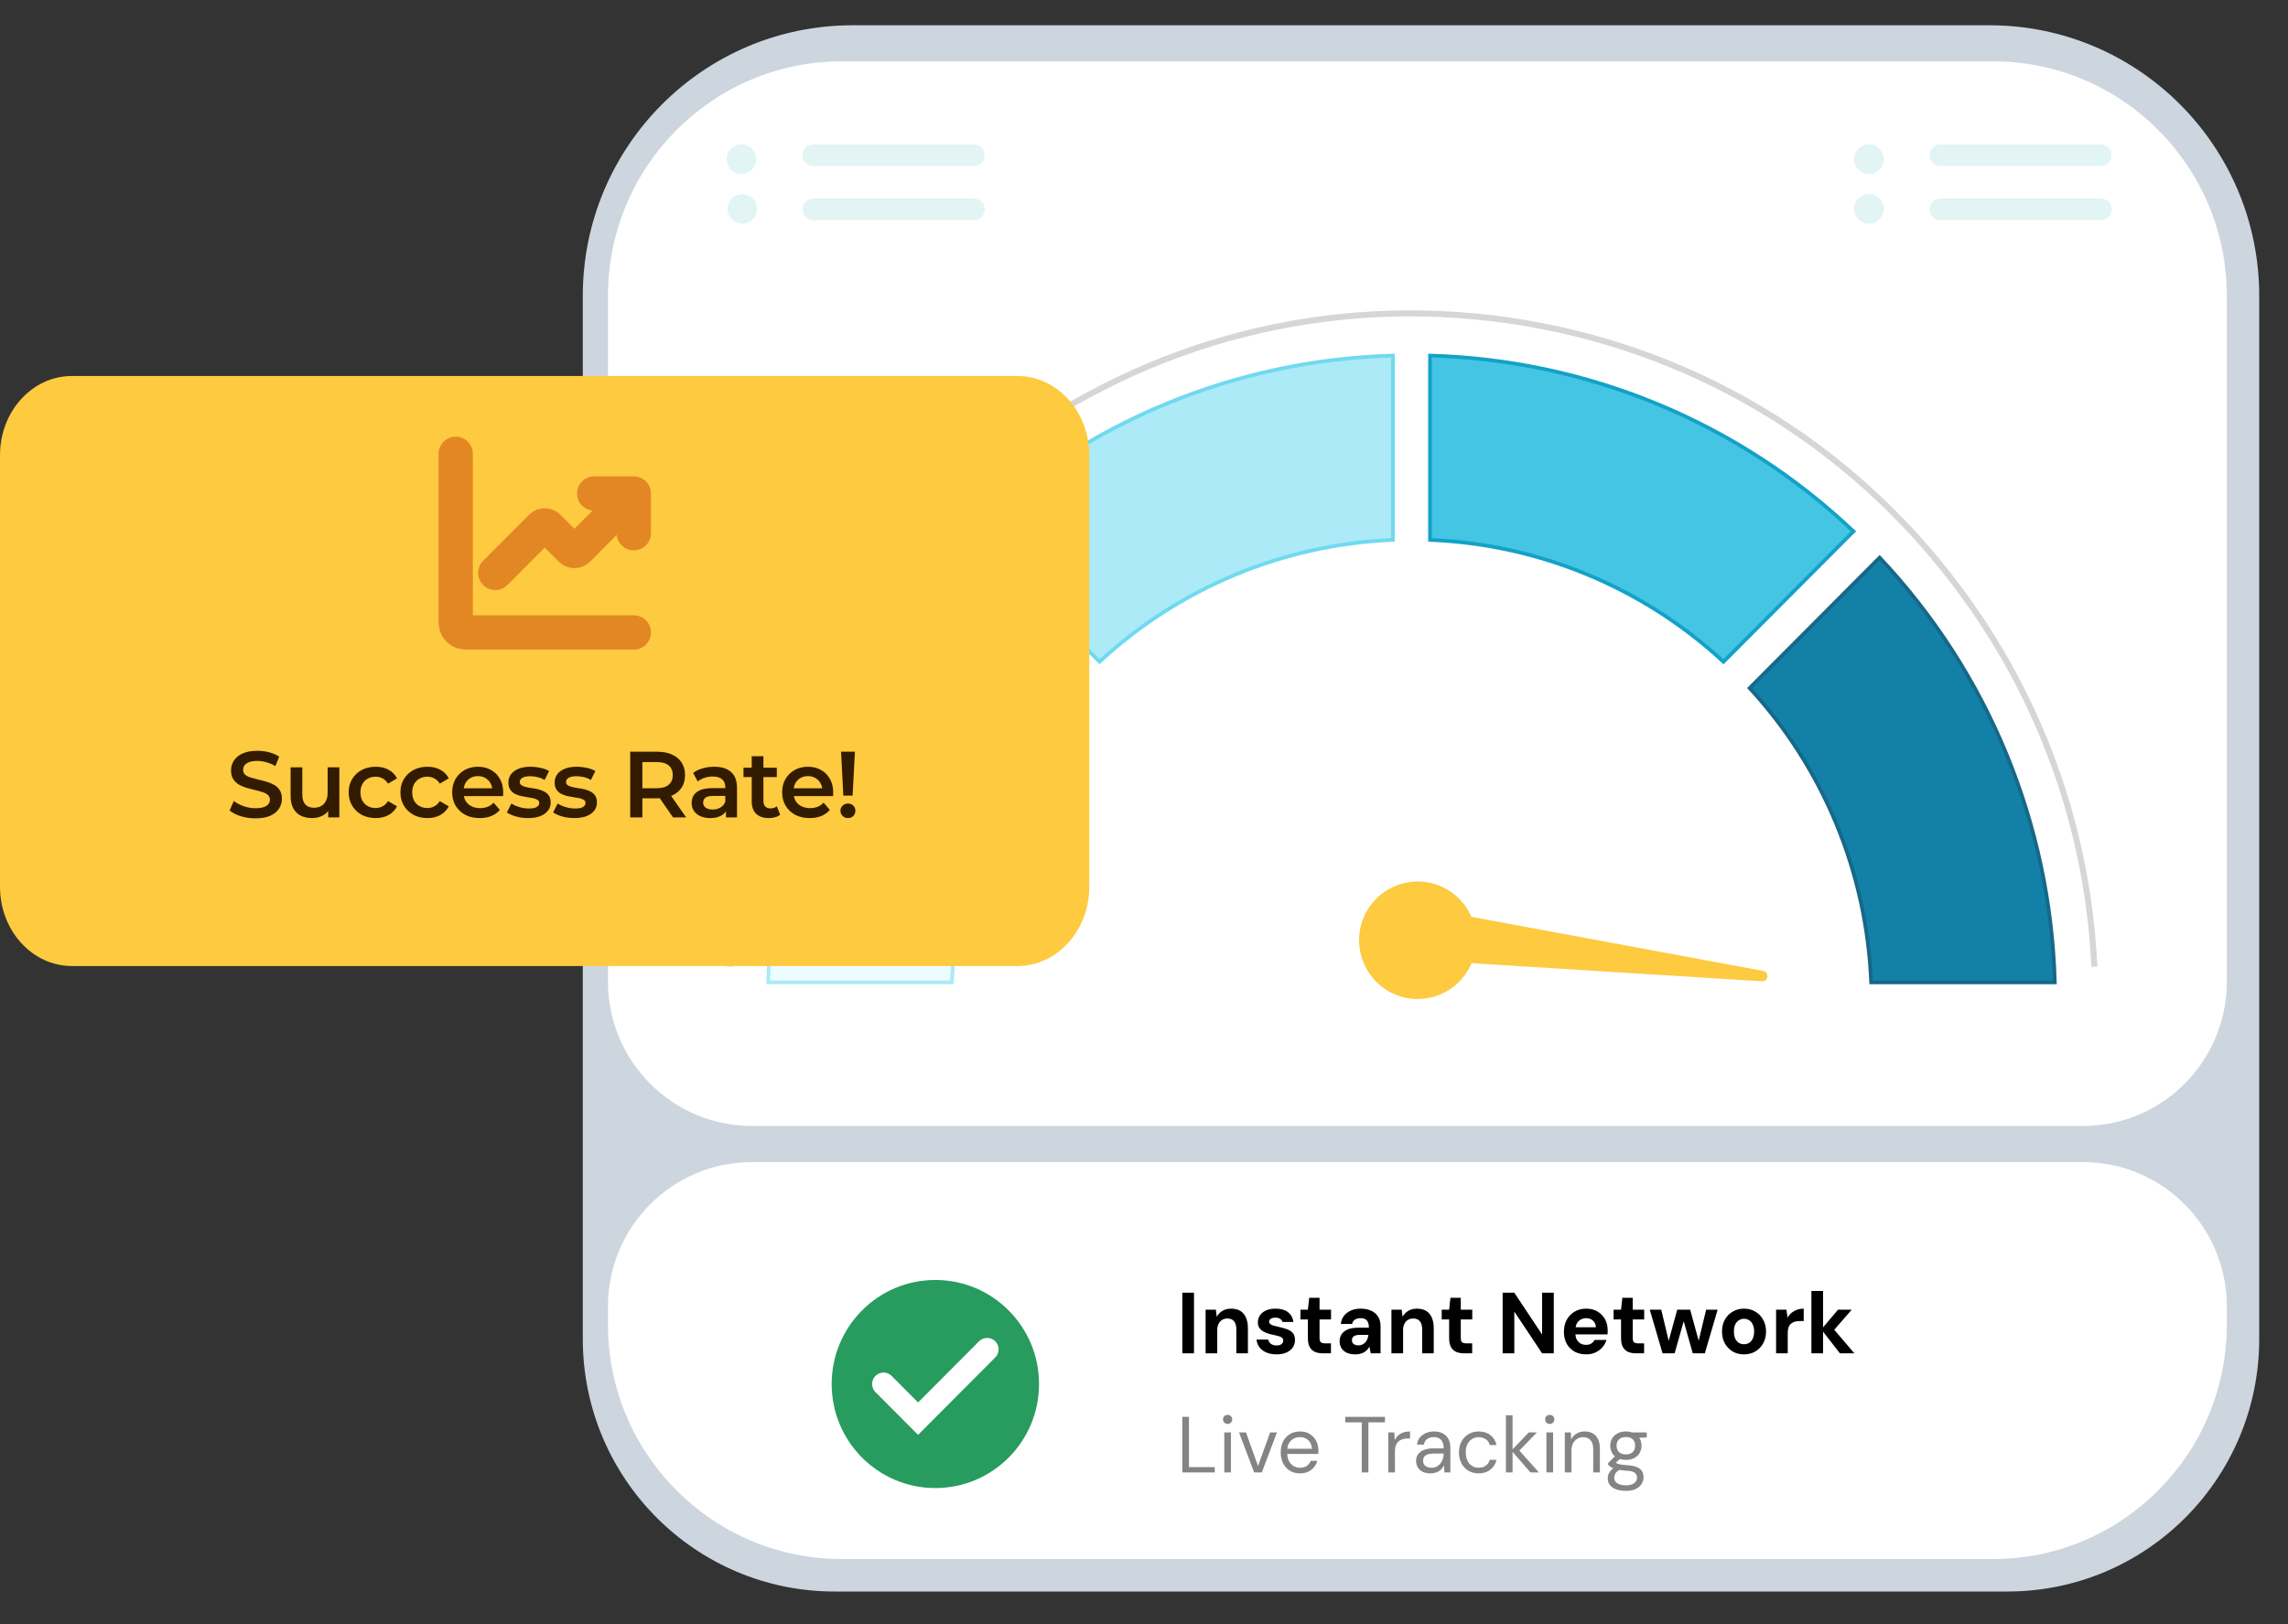 <?xml version="1.0" encoding="utf-8"?>
<svg xmlns="http://www.w3.org/2000/svg" fill="none" height="100%" overflow="visible" preserveAspectRatio="none" style="display: block;" viewBox="0 0 200 142" width="100%">
<rect x="0" y="0" width="200" height="142" fill="#333333" stroke="none"/>
<g id="Image-Seamless">
<g id="Group">
<path d="M50.943 25.875C50.943 12.805 61.503 2.209 74.528 2.209H173.899C186.925 2.209 197.484 12.805 197.484 25.875V117.071C197.484 129.27 187.629 139.16 175.472 139.16H72.956C60.799 139.16 50.943 129.27 50.943 117.071V25.875Z" fill="#CDD5DF" id="Vector"/>
</g>
<path d="M53.145 25.876C53.145 14.548 62.296 5.364 73.585 5.364H174.214C185.503 5.364 194.654 14.548 194.654 25.876V85.831C194.654 92.802 189.022 98.453 182.075 98.453H65.723C58.776 98.453 53.145 92.802 53.145 85.831V25.876Z" fill="white" id="Vector_2"/>
<path d="M53.145 115.809C53.145 127.137 62.296 136.32 73.585 136.32H174.214C185.503 136.32 194.654 127.137 194.654 115.809V114.231C194.654 107.26 189.022 101.609 182.075 101.609H65.723C58.776 101.609 53.145 107.26 53.145 114.231V115.809Z" fill="white" id="Vector_3"/>
<path d="M81.761 131.113C87.319 131.113 91.824 126.592 91.824 121.016C91.824 115.439 87.319 110.918 81.761 110.918C76.203 110.918 71.698 115.439 71.698 121.016C71.698 126.592 76.203 131.113 81.761 131.113Z" fill="#289B5F" id="Vector_4"/>
<path d="M77.233 121.016L80.252 124.045L86.289 117.986M91.824 121.016C91.824 126.592 87.319 131.113 81.761 131.113C76.203 131.113 71.698 126.592 71.698 121.016C71.698 115.439 76.203 110.918 81.761 110.918C87.319 110.918 91.824 115.439 91.824 121.016Z" id="Vector_5" stroke="white" stroke-linecap="round" stroke-width="2"/>
<path d="M103.351 118.333V113.032H104.37V118.333H103.351ZM105.385 118.333V114.516H106.283L106.358 115.137C106.474 114.925 106.637 114.754 106.849 114.622C107.065 114.491 107.322 114.426 107.619 114.426C107.936 114.426 108.202 114.491 108.419 114.622C108.635 114.754 108.798 114.946 108.909 115.198C109.025 115.45 109.083 115.761 109.083 116.13V118.333H108.071V116.228C108.071 115.925 108.006 115.693 107.875 115.531C107.749 115.37 107.553 115.289 107.287 115.289C107.115 115.289 106.962 115.329 106.826 115.41C106.695 115.491 106.592 115.607 106.517 115.758C106.441 115.905 106.403 116.084 106.403 116.296V118.333H105.385ZM111.598 118.424C111.25 118.424 110.948 118.369 110.692 118.258C110.435 118.147 110.234 117.993 110.088 117.796C109.942 117.599 109.859 117.377 109.839 117.129H110.85C110.875 117.225 110.918 117.313 110.979 117.394C111.039 117.47 111.12 117.531 111.22 117.576C111.321 117.621 111.442 117.644 111.582 117.644C111.718 117.644 111.829 117.627 111.914 117.591C112 117.551 112.063 117.498 112.103 117.432C112.148 117.367 112.171 117.298 112.171 117.228C112.171 117.122 112.141 117.041 112.081 116.985C112.02 116.925 111.932 116.877 111.816 116.841C111.701 116.806 111.56 116.771 111.394 116.735C111.213 116.7 111.034 116.657 110.858 116.607C110.687 116.551 110.533 116.483 110.398 116.402C110.262 116.321 110.153 116.218 110.073 116.092C109.992 115.965 109.952 115.809 109.952 115.622C109.952 115.395 110.013 115.193 110.133 115.016C110.254 114.834 110.43 114.691 110.662 114.585C110.893 114.479 111.172 114.426 111.499 114.426C111.957 114.426 112.32 114.529 112.586 114.736C112.853 114.943 113.011 115.228 113.062 115.592H112.103C112.073 115.476 112.005 115.385 111.899 115.319C111.799 115.249 111.663 115.213 111.492 115.213C111.311 115.213 111.172 115.246 111.077 115.312C110.981 115.377 110.933 115.463 110.933 115.569C110.933 115.64 110.964 115.703 111.024 115.758C111.089 115.814 111.18 115.862 111.296 115.902C111.411 115.938 111.552 115.973 111.718 116.008C112.01 116.069 112.267 116.14 112.488 116.22C112.709 116.296 112.883 116.407 113.009 116.554C113.135 116.695 113.198 116.902 113.198 117.175C113.198 117.417 113.132 117.634 113.001 117.826C112.87 118.013 112.684 118.159 112.443 118.265C112.206 118.371 111.925 118.424 111.598 118.424ZM115.655 118.333C115.388 118.333 115.154 118.293 114.953 118.212C114.757 118.126 114.603 117.988 114.492 117.796C114.382 117.599 114.326 117.331 114.326 116.993V115.372H113.677V114.516H114.326L114.44 113.479H115.345V114.516H116.349V115.372H115.345V117.008C115.345 117.18 115.383 117.298 115.459 117.364C115.534 117.43 115.662 117.462 115.843 117.462H116.342V118.333H115.655ZM118.49 118.424C118.173 118.424 117.911 118.374 117.705 118.273C117.498 118.167 117.345 118.028 117.244 117.856C117.149 117.68 117.101 117.485 117.101 117.273C117.101 117.041 117.159 116.836 117.275 116.66C117.395 116.483 117.574 116.344 117.81 116.243C118.052 116.142 118.354 116.092 118.716 116.092H119.659C119.659 115.905 119.634 115.751 119.584 115.63C119.534 115.503 119.456 115.41 119.35 115.349C119.244 115.289 119.103 115.259 118.927 115.259C118.736 115.259 118.573 115.302 118.437 115.387C118.306 115.468 118.225 115.594 118.195 115.766H117.207C117.232 115.493 117.32 115.259 117.471 115.062C117.627 114.86 117.831 114.703 118.082 114.592C118.339 114.481 118.623 114.426 118.935 114.426C119.292 114.426 119.602 114.486 119.863 114.607C120.125 114.728 120.326 114.903 120.467 115.13C120.608 115.357 120.678 115.637 120.678 115.97V118.333H119.818L119.705 117.75C119.649 117.851 119.584 117.942 119.509 118.023C119.433 118.104 119.345 118.174 119.244 118.235C119.144 118.296 119.031 118.341 118.905 118.371C118.779 118.407 118.641 118.424 118.49 118.424ZM118.731 117.637C118.862 117.637 118.978 117.614 119.078 117.568C119.184 117.518 119.275 117.452 119.35 117.372C119.425 117.286 119.483 117.19 119.524 117.084C119.569 116.973 119.599 116.854 119.614 116.728V116.72H118.837C118.681 116.72 118.553 116.74 118.452 116.781C118.356 116.816 118.286 116.869 118.241 116.94C118.195 117.011 118.173 117.091 118.173 117.182C118.173 117.283 118.195 117.367 118.241 117.432C118.286 117.498 118.351 117.548 118.437 117.584C118.522 117.619 118.62 117.637 118.731 117.637ZM121.629 118.333V114.516H122.527L122.602 115.137C122.718 114.925 122.881 114.754 123.093 114.622C123.309 114.491 123.566 114.426 123.863 114.426C124.18 114.426 124.446 114.491 124.663 114.622C124.879 114.754 125.042 114.946 125.153 115.198C125.269 115.45 125.327 115.761 125.327 116.13V118.333H124.315V116.228C124.315 115.925 124.25 115.693 124.119 115.531C123.993 115.37 123.797 115.289 123.531 115.289C123.359 115.289 123.206 115.329 123.07 115.41C122.939 115.491 122.836 115.607 122.761 115.758C122.685 115.905 122.648 116.084 122.648 116.296V118.333H121.629ZM128 118.333C127.733 118.333 127.499 118.293 127.298 118.212C127.102 118.126 126.948 117.988 126.838 117.796C126.727 117.599 126.672 117.331 126.672 116.993V115.372H126.023V114.516H126.672L126.785 113.479H127.691V114.516H128.694V115.372H127.691V117.008C127.691 117.18 127.728 117.298 127.804 117.364C127.879 117.43 128.008 117.462 128.189 117.462H128.687V118.333H128ZM131.351 118.333V113.032H132.37L134.8 116.69V113.032H135.819V118.333H134.8L132.37 114.683V118.333H131.351ZM138.653 118.424C138.27 118.424 137.931 118.343 137.634 118.182C137.342 118.015 137.113 117.786 136.947 117.493C136.786 117.195 136.705 116.852 136.705 116.463C136.705 116.064 136.786 115.713 136.947 115.41C137.113 115.102 137.342 114.862 137.634 114.691C137.925 114.514 138.265 114.426 138.653 114.426C139.03 114.426 139.359 114.509 139.641 114.675C139.923 114.842 140.142 115.067 140.298 115.349C140.454 115.632 140.532 115.953 140.532 116.311C140.532 116.362 140.532 116.42 140.532 116.485C140.532 116.546 140.527 116.609 140.517 116.675H137.43V116.054H139.505C139.49 115.806 139.402 115.612 139.241 115.471C139.085 115.329 138.889 115.259 138.653 115.259C138.481 115.259 138.323 115.299 138.177 115.38C138.031 115.456 137.915 115.574 137.83 115.736C137.749 115.897 137.709 116.102 137.709 116.349V116.569C137.709 116.776 137.747 116.958 137.822 117.114C137.903 117.266 138.014 117.384 138.154 117.47C138.295 117.551 138.459 117.591 138.645 117.591C138.831 117.591 138.985 117.551 139.105 117.47C139.231 117.389 139.324 117.286 139.385 117.16H140.426C140.356 117.397 140.237 117.611 140.071 117.803C139.905 117.995 139.702 118.147 139.46 118.258C139.219 118.369 138.949 118.424 138.653 118.424ZM143.028 118.333C142.761 118.333 142.527 118.293 142.326 118.212C142.13 118.126 141.976 117.988 141.866 117.796C141.755 117.599 141.7 117.331 141.7 116.993V115.372H141.051V114.516H141.7L141.813 113.479H142.719V114.516H143.722V115.372H142.719V117.008C142.719 117.18 142.756 117.298 142.832 117.364C142.907 117.43 143.036 117.462 143.217 117.462H143.715V118.333H143.028ZM145.327 118.333L144.21 114.516H145.214L145.953 117.614L145.765 117.606L146.61 114.516H147.742L148.587 117.606L148.391 117.614L149.138 114.516H150.142L149.025 118.333H147.969L147.07 115.153H147.282L146.384 118.333H145.327ZM152.442 118.424C152.08 118.424 151.753 118.341 151.461 118.174C151.174 118.003 150.945 117.768 150.774 117.47C150.608 117.167 150.525 116.821 150.525 116.432C150.525 116.034 150.608 115.685 150.774 115.387C150.945 115.084 151.176 114.85 151.468 114.683C151.76 114.511 152.087 114.426 152.449 114.426C152.817 114.426 153.144 114.511 153.431 114.683C153.722 114.85 153.951 115.084 154.117 115.387C154.288 115.685 154.374 116.031 154.374 116.425C154.374 116.819 154.288 117.167 154.117 117.47C153.951 117.768 153.722 118.003 153.431 118.174C153.139 118.341 152.809 118.424 152.442 118.424ZM152.442 117.538C152.613 117.538 152.764 117.498 152.895 117.417C153.031 117.336 153.136 117.213 153.212 117.046C153.292 116.879 153.332 116.672 153.332 116.425C153.332 116.178 153.292 115.973 153.212 115.811C153.136 115.645 153.031 115.521 152.895 115.44C152.764 115.355 152.615 115.312 152.449 115.312C152.288 115.312 152.14 115.355 152.004 115.44C151.868 115.521 151.76 115.645 151.68 115.811C151.604 115.973 151.566 116.178 151.566 116.425C151.566 116.672 151.604 116.879 151.68 117.046C151.76 117.213 151.866 117.336 151.997 117.417C152.132 117.498 152.281 117.538 152.442 117.538ZM155.252 118.333V114.516H156.158L156.256 115.221C156.346 115.054 156.459 114.913 156.595 114.797C156.736 114.681 156.895 114.59 157.071 114.524C157.252 114.458 157.451 114.426 157.667 114.426V115.509H157.32C157.169 115.509 157.028 115.526 156.897 115.562C156.771 115.597 156.661 115.655 156.565 115.736C156.47 115.811 156.397 115.917 156.346 116.054C156.296 116.19 156.271 116.362 156.271 116.569V118.333H155.252ZM160.831 118.333L159.208 116.243L160.665 114.516H161.865L159.986 116.675V115.864L162.099 118.333H160.831ZM158.34 118.333V112.881H159.359V118.333H158.34Z" fill="black" id="Vector_6"/>
<path d="M103.349 128.747V123.887H103.93V128.282H106.186V128.747H103.349ZM107.018 128.747V125.248H107.599V128.747H107.018ZM107.309 124.505C107.193 124.505 107.097 124.468 107.018 124.394C106.944 124.315 106.908 124.218 106.908 124.102C106.908 123.987 106.944 123.894 107.018 123.825C107.097 123.75 107.193 123.714 107.309 123.714C107.42 123.714 107.514 123.75 107.592 123.825C107.671 123.894 107.71 123.987 107.71 124.102C107.71 124.218 107.671 124.315 107.592 124.394C107.514 124.468 107.42 124.505 107.309 124.505ZM109.628 128.747L108.307 125.248H108.915L109.967 128.184L111.026 125.248H111.62L110.299 128.747H109.628ZM113.626 128.83C113.299 128.83 113.008 128.754 112.755 128.601C112.506 128.448 112.309 128.235 112.167 127.962C112.024 127.685 111.952 127.363 111.952 126.997C111.952 126.627 112.021 126.305 112.16 126.032C112.303 125.759 112.501 125.546 112.755 125.394C113.013 125.241 113.308 125.164 113.64 125.164C113.981 125.164 114.27 125.241 114.505 125.394C114.745 125.546 114.927 125.748 115.052 125.998C115.181 126.243 115.245 126.513 115.245 126.81C115.245 126.856 115.245 126.905 115.245 126.956C115.245 127.006 115.243 127.064 115.238 127.129H112.388V126.678H114.678C114.664 126.359 114.558 126.109 114.36 125.928C114.166 125.748 113.921 125.657 113.626 125.657C113.428 125.657 113.243 125.704 113.073 125.796C112.907 125.884 112.773 126.016 112.672 126.192C112.57 126.363 112.52 126.578 112.52 126.838V127.032C112.52 127.319 112.57 127.56 112.672 127.754C112.778 127.948 112.914 128.094 113.08 128.191C113.25 128.288 113.433 128.337 113.626 128.337C113.871 128.337 114.071 128.284 114.228 128.177C114.39 128.066 114.505 127.918 114.574 127.733H115.148C115.093 127.941 114.996 128.129 114.858 128.295C114.72 128.462 114.547 128.594 114.339 128.691C114.136 128.784 113.898 128.83 113.626 128.83ZM119.036 128.747V124.366H117.59V123.887H121.063V124.366H119.617V128.747H119.036ZM121.353 128.747V125.248H121.879L121.92 125.914C121.999 125.757 122.098 125.623 122.218 125.512C122.342 125.401 122.49 125.315 122.661 125.255C122.836 125.194 123.034 125.164 123.256 125.164V125.775H123.041C122.894 125.775 122.753 125.796 122.619 125.838C122.486 125.875 122.366 125.937 122.259 126.025C122.158 126.113 122.077 126.234 122.017 126.386C121.962 126.534 121.934 126.72 121.934 126.942V128.747H121.353ZM125.048 128.83C124.767 128.83 124.532 128.781 124.343 128.684C124.154 128.582 124.013 128.45 123.921 128.288C123.829 128.122 123.782 127.941 123.782 127.747C123.782 127.511 123.842 127.312 123.962 127.15C124.087 126.983 124.26 126.858 124.481 126.775C124.707 126.687 124.972 126.643 125.277 126.643H126.197C126.197 126.426 126.162 126.245 126.093 126.102C126.029 125.954 125.932 125.843 125.803 125.768C125.678 125.694 125.521 125.657 125.332 125.657C125.111 125.657 124.919 125.713 124.758 125.824C124.597 125.935 124.497 126.099 124.46 126.317H123.865C123.893 126.067 123.976 125.859 124.115 125.692C124.258 125.521 124.437 125.391 124.654 125.303C124.871 125.211 125.097 125.164 125.332 125.164C125.655 125.164 125.922 125.225 126.135 125.345C126.351 125.461 126.513 125.625 126.619 125.838C126.725 126.046 126.778 126.294 126.778 126.581V128.747H126.259L126.225 128.129C126.178 128.226 126.119 128.318 126.045 128.407C125.976 128.49 125.892 128.564 125.796 128.629C125.699 128.689 125.588 128.738 125.464 128.774C125.344 128.811 125.205 128.83 125.048 128.83ZM125.138 128.337C125.3 128.337 125.445 128.305 125.574 128.24C125.708 128.17 125.821 128.078 125.913 127.962C126.005 127.842 126.075 127.71 126.121 127.567C126.171 127.423 126.197 127.273 126.197 127.115V127.094H125.325C125.099 127.094 124.917 127.122 124.779 127.178C124.64 127.229 124.541 127.303 124.481 127.4C124.421 127.492 124.391 127.599 124.391 127.719C124.391 127.844 124.419 127.953 124.474 128.046C124.534 128.138 124.62 128.21 124.73 128.261C124.846 128.312 124.981 128.337 125.138 128.337ZM129.248 128.83C128.92 128.83 128.625 128.754 128.362 128.601C128.104 128.448 127.901 128.235 127.753 127.962C127.605 127.685 127.532 127.365 127.532 127.004C127.532 126.634 127.605 126.312 127.753 126.039C127.901 125.766 128.104 125.553 128.362 125.401C128.625 125.243 128.92 125.164 129.248 125.164C129.663 125.164 130.009 125.273 130.285 125.491C130.562 125.704 130.737 125.991 130.811 126.352H130.216C130.17 126.134 130.057 125.965 129.877 125.845C129.697 125.725 129.485 125.664 129.241 125.664C129.042 125.664 128.858 125.715 128.687 125.817C128.516 125.914 128.38 126.062 128.279 126.261C128.177 126.46 128.127 126.706 128.127 126.997C128.127 127.215 128.157 127.409 128.217 127.58C128.276 127.747 128.357 127.886 128.459 127.997C128.56 128.108 128.678 128.194 128.812 128.254C128.95 128.309 129.093 128.337 129.241 128.337C129.407 128.337 129.556 128.312 129.69 128.261C129.824 128.205 129.937 128.124 130.029 128.018C130.121 127.911 130.184 127.786 130.216 127.643H130.811C130.737 127.995 130.559 128.282 130.278 128.504C130.002 128.721 129.658 128.83 129.248 128.83ZM133.781 128.747L132.12 126.831L133.636 125.248H134.348L132.612 127.039L132.619 126.622L134.521 128.747H133.781ZM131.636 128.747V123.748H132.217V128.747H131.636ZM135.177 128.747V125.248H135.759V128.747H135.177ZM135.468 124.505C135.353 124.505 135.256 124.468 135.177 124.394C135.104 124.315 135.067 124.218 135.067 124.102C135.067 123.987 135.104 123.894 135.177 123.825C135.256 123.75 135.353 123.714 135.468 123.714C135.579 123.714 135.673 123.75 135.752 123.825C135.83 123.894 135.869 123.987 135.869 124.102C135.869 124.218 135.83 124.315 135.752 124.394C135.673 124.468 135.579 124.505 135.468 124.505ZM136.784 128.747V125.248H137.31L137.338 125.859C137.448 125.641 137.605 125.472 137.808 125.352C138.016 125.227 138.251 125.164 138.514 125.164C138.786 125.164 139.021 125.22 139.22 125.331C139.418 125.437 139.572 125.602 139.683 125.824C139.794 126.041 139.849 126.319 139.849 126.657V128.747H139.268V126.72C139.268 126.368 139.189 126.104 139.033 125.928C138.881 125.752 138.664 125.664 138.382 125.664C138.189 125.664 138.016 125.713 137.864 125.81C137.711 125.903 137.589 126.039 137.497 126.22C137.409 126.395 137.365 126.615 137.365 126.879V128.747H136.784ZM142.133 130.357C141.82 130.357 141.541 130.316 141.296 130.232C141.057 130.154 140.87 130.031 140.736 129.864C140.602 129.698 140.535 129.492 140.535 129.247C140.535 129.14 140.556 129.027 140.598 128.906C140.644 128.786 140.72 128.668 140.826 128.552C140.937 128.436 141.091 128.332 141.289 128.24L141.691 128.476C141.446 128.578 141.287 128.693 141.213 128.823C141.14 128.957 141.103 129.08 141.103 129.191C141.103 129.344 141.147 129.471 141.234 129.573C141.322 129.675 141.444 129.751 141.601 129.802C141.758 129.853 141.935 129.878 142.133 129.878C142.332 129.878 142.503 129.85 142.645 129.795C142.788 129.739 142.899 129.661 142.977 129.559C143.056 129.457 143.095 129.337 143.095 129.198C143.095 129.036 143.035 128.899 142.915 128.788C142.795 128.682 142.567 128.62 142.23 128.601C141.958 128.582 141.73 128.557 141.545 128.525C141.361 128.492 141.209 128.455 141.089 128.413C140.969 128.367 140.867 128.316 140.784 128.261C140.706 128.205 140.635 128.147 140.57 128.087V127.927L141.241 127.261L141.746 127.442L141.054 128.066L141.144 127.823C141.195 127.86 141.243 127.895 141.289 127.927C141.336 127.96 141.398 127.988 141.476 128.011C141.555 128.034 141.663 128.055 141.801 128.073C141.944 128.092 142.131 128.11 142.362 128.129C142.68 128.152 142.934 128.207 143.123 128.295C143.316 128.383 143.455 128.501 143.538 128.649C143.626 128.797 143.669 128.974 143.669 129.177C143.669 129.376 143.614 129.564 143.503 129.739C143.397 129.92 143.231 130.068 143.005 130.184C142.779 130.3 142.489 130.357 142.133 130.357ZM142.126 127.65C141.836 127.65 141.587 127.594 141.379 127.483C141.176 127.372 141.022 127.224 140.916 127.039C140.81 126.849 140.757 126.638 140.757 126.407C140.757 126.176 140.81 125.968 140.916 125.782C141.026 125.597 141.183 125.449 141.386 125.338C141.589 125.222 141.836 125.164 142.126 125.164C142.417 125.164 142.664 125.222 142.867 125.338C143.07 125.449 143.224 125.597 143.33 125.782C143.437 125.968 143.489 126.176 143.489 126.407C143.489 126.638 143.437 126.849 143.33 127.039C143.224 127.224 143.07 127.372 142.867 127.483C142.664 127.594 142.417 127.65 142.126 127.65ZM142.126 127.171C142.376 127.171 142.572 127.106 142.715 126.976C142.858 126.847 142.929 126.657 142.929 126.407C142.929 126.162 142.858 125.975 142.715 125.845C142.572 125.715 142.376 125.65 142.126 125.65C141.882 125.65 141.684 125.715 141.531 125.845C141.384 125.975 141.31 126.162 141.31 126.407C141.31 126.657 141.384 126.847 141.531 126.976C141.679 127.106 141.877 127.171 142.126 127.171ZM142.694 125.741L142.521 125.248H143.946V125.685L142.694 125.741Z" fill="#848484" id="Vector_7"/>
<path d="M179.619 85.897H163.559C163.176 76.269 159.451 67.232 152.94 60.165L164.304 48.756C173.841 58.878 179.231 71.952 179.619 85.897Z" fill="#1381A7" id="Vector_8"/>
<path d="M179.786 86.06H163.403L163.397 85.904C163.018 76.368 159.263 67.266 152.821 60.276L152.715 60.161L164.307 48.522L164.422 48.644C173.939 58.746 179.394 71.975 179.781 85.893L179.786 86.06ZM163.714 85.735H179.453C179.03 72.013 173.654 58.976 164.301 48.989L153.164 60.17C159.558 67.164 163.3 76.231 163.714 85.735Z" fill="#166888" id="Vector_9"/>
<path d="M162.017 46.461L150.653 57.864C143.604 51.33 134.598 47.592 125.004 47.208V31.092C138.9 31.482 151.929 36.891 162.017 46.461Z" fill="#44C5E4" id="Vector_10"/>
<path d="M150.657 58.089L150.543 57.983C143.57 51.52 134.497 47.751 124.997 47.371L124.841 47.365V30.924L125.008 30.929C138.879 31.319 152.062 36.792 162.128 46.343L162.249 46.458L150.657 58.089ZM125.165 47.053C134.634 47.468 143.672 51.223 150.648 57.639L161.784 46.464C151.831 37.078 138.84 31.683 125.165 31.259V47.053Z" fill="#13A2C7" id="Vector_11"/>
<path d="M121.764 31.092V47.208C112.163 47.592 103.163 51.33 96.114 57.864L84.751 46.461C94.838 36.891 107.867 31.482 121.764 31.092Z" fill="#ABEAF6" id="Vector_12"/>
<path d="M96.11 58.089L84.518 46.458L84.639 46.343C94.706 36.792 107.889 31.319 121.759 30.929L121.926 30.924V47.365L121.771 47.371C112.271 47.751 103.198 51.519 96.225 57.983L96.11 58.089ZM84.983 46.464L96.119 57.639C103.096 51.222 112.134 47.468 121.602 47.053V31.259C107.928 31.683 94.936 37.078 84.983 46.464Z" fill="#70D9F0" id="Vector_13"/>
<path d="M93.828 60.165C87.31 67.232 83.585 76.269 83.209 85.897H67.148C67.536 71.952 72.927 58.878 82.463 48.756L93.828 60.165Z" fill="#EDFCFE" id="Vector_14"/>
<path d="M83.365 86.06H66.981L66.986 85.893C67.374 71.974 72.829 58.746 82.346 48.644L82.46 48.523L94.052 60.161L93.946 60.276C87.498 67.267 83.742 76.369 83.37 85.904L83.365 86.06ZM67.314 85.735H83.053C83.461 76.232 87.203 67.165 93.603 60.17L82.467 48.989C73.113 58.976 67.737 72.013 67.314 85.735Z" fill="#ABEAF6" id="Vector_15"/>
<path d="M124.559 79.413L154.135 84.898C154.675 85.001 154.596 85.832 154.025 85.801L124.006 83.93C120.843 83.6 121.397 78.968 124.559 79.413Z" fill="#FDCA40" id="Vector_16"/>
<path d="M128.486 84.534C129.765 82.003 128.757 78.912 126.235 77.63C123.713 76.349 120.631 77.365 119.354 79.892C118.077 82.426 119.088 85.515 121.61 86.797C124.132 88.079 127.211 87.065 128.486 84.534Z" fill="#FDCA40" id="Vector_17"/>
<path d="M64.046 84.537L63.522 84.512C64.376 66.492 73.092 49.966 87.437 39.173C100.252 29.531 116.042 25.477 131.902 27.758C147.76 30.039 161.785 38.382 171.394 51.249C178.647 60.94 182.776 72.443 183.333 84.512L182.809 84.537C182.256 72.573 178.164 61.172 170.973 51.565C161.449 38.81 147.547 30.541 131.827 28.28C116.107 26.02 100.455 30.037 87.752 39.595C73.533 50.293 64.892 66.674 64.046 84.537Z" fill="#D6D6D6" id="Vector_18"/>
<path d="M183.648 12.622H169.613C169.092 12.622 168.67 13.046 168.67 13.569C168.67 14.092 169.092 14.516 169.613 14.516H183.648C184.169 14.516 184.591 14.092 184.591 13.569C184.591 13.046 184.169 12.622 183.648 12.622Z" fill="#E2F4F4" id="Vector_19"/>
<path d="M183.648 17.356H169.613C169.092 17.356 168.67 17.779 168.67 18.302C168.67 18.825 169.092 19.249 169.613 19.249H183.648C184.169 19.249 184.591 18.825 184.591 18.302C184.591 17.779 184.169 17.356 183.648 17.356Z" fill="#E2F4F4" id="Vector_20"/>
<path d="M164.654 13.919C164.654 13.203 164.076 12.622 163.363 12.622C162.649 12.622 162.071 13.203 162.071 13.919C162.071 14.634 162.649 15.215 163.363 15.215C164.076 15.215 164.654 14.634 164.654 13.919Z" fill="#E2F4F4" id="Vector_21"/>
<path d="M164.654 18.268C164.654 17.552 164.076 16.972 163.363 16.972C162.649 16.972 162.071 17.552 162.071 18.268C162.071 18.984 162.649 19.564 163.363 19.564C164.076 19.564 164.654 18.984 164.654 18.268Z" fill="#E2F4F4" id="Vector_22"/>
<path d="M85.134 12.622H71.099C70.578 12.622 70.156 13.046 70.156 13.569C70.156 14.092 70.578 14.516 71.099 14.516H85.134C85.655 14.516 86.077 14.092 86.077 13.569C86.077 13.046 85.655 12.622 85.134 12.622Z" fill="#E2F4F4" id="Vector_23"/>
<path d="M85.134 17.356H71.099C70.578 17.356 70.156 17.779 70.156 18.302C70.156 18.825 70.578 19.249 71.099 19.249H85.134C85.655 19.249 86.077 18.825 86.077 18.302C86.077 17.779 85.655 17.356 85.134 17.356Z" fill="#E2F4F4" id="Vector_24"/>
<path d="M66.106 13.919C66.106 13.203 65.527 12.622 64.814 12.622C64.1 12.622 63.522 13.203 63.522 13.919C63.522 14.634 64.1 15.215 64.814 15.215C65.527 15.215 66.106 14.634 66.106 13.919Z" fill="#E2F4F4" id="Vector_25"/>
<path d="M66.179 18.268C66.179 17.552 65.6 16.972 64.887 16.972C64.173 16.972 63.595 17.552 63.595 18.268C63.595 18.984 64.173 19.564 64.887 19.564C65.6 19.564 66.179 18.984 66.179 18.268Z" fill="#E2F4F4" id="Vector_26"/>
<path d="M88.928 32.875H6.288C2.815 32.875 0 35.975 0 39.8V77.544C0 81.369 2.815 84.469 6.288 84.469H88.928C92.401 84.469 95.216 81.369 95.216 77.544V39.8C95.216 35.975 92.401 32.875 88.928 32.875Z" fill="#FDCA40" id="Vector_27"/>
<path d="M55.4 55.301H41.218C40.734 55.301 40.492 55.301 40.306 55.206C40.144 55.123 40.011 54.991 39.929 54.827C39.834 54.642 39.834 54.399 39.834 53.913V39.681M55.4 43.152L50.701 47.868C50.529 48.04 50.444 48.126 50.345 48.158C50.258 48.186 50.165 48.186 50.078 48.158C49.979 48.126 49.894 48.04 49.722 47.868L48.106 46.247C47.935 46.075 47.85 45.989 47.751 45.957C47.664 45.928 47.57 45.928 47.484 45.957C47.385 45.989 47.299 46.075 47.128 46.247L43.293 50.094M55.4 43.152H51.941M55.4 43.152V46.623" id="Vector_28" stroke="#E38725" stroke-linecap="round" stroke-width="3"/>
<path d="M22.33 71.555C21.883 71.555 21.455 71.493 21.046 71.367C20.637 71.235 20.313 71.069 20.073 70.866L20.441 70.038C20.67 70.218 20.953 70.369 21.291 70.489C21.629 70.609 21.976 70.669 22.33 70.669C22.63 70.669 22.872 70.636 23.058 70.571C23.243 70.505 23.379 70.418 23.466 70.308C23.553 70.194 23.597 70.065 23.597 69.923C23.597 69.748 23.534 69.608 23.409 69.504C23.284 69.395 23.12 69.31 22.919 69.25C22.722 69.184 22.502 69.124 22.256 69.07C22.016 69.015 21.774 68.952 21.529 68.881C21.289 68.804 21.068 68.709 20.866 68.594C20.67 68.473 20.509 68.315 20.384 68.118C20.259 67.921 20.196 67.669 20.196 67.363C20.196 67.051 20.278 66.767 20.441 66.51C20.61 66.247 20.864 66.039 21.201 65.886C21.545 65.727 21.978 65.648 22.502 65.648C22.845 65.648 23.186 65.692 23.524 65.779C23.861 65.867 24.156 65.993 24.407 66.157L24.071 66.986C23.815 66.832 23.551 66.72 23.278 66.649C23.006 66.573 22.744 66.534 22.493 66.534C22.199 66.534 21.959 66.57 21.774 66.641C21.594 66.712 21.46 66.805 21.373 66.92C21.291 67.035 21.251 67.166 21.251 67.314C21.251 67.489 21.311 67.631 21.43 67.74C21.556 67.844 21.717 67.926 21.913 67.987C22.114 68.047 22.338 68.107 22.583 68.167C22.829 68.222 23.071 68.285 23.311 68.356C23.556 68.427 23.777 68.52 23.973 68.635C24.175 68.749 24.336 68.905 24.456 69.102C24.581 69.299 24.644 69.548 24.644 69.849C24.644 70.155 24.559 70.44 24.39 70.702C24.227 70.959 23.973 71.167 23.63 71.326C23.286 71.479 22.853 71.555 22.33 71.555ZM27.284 71.531C26.913 71.531 26.586 71.462 26.303 71.326C26.019 71.183 25.799 70.97 25.64 70.686C25.482 70.396 25.403 70.032 25.403 69.595V67.092H26.425V69.455C26.425 69.849 26.512 70.144 26.687 70.341C26.867 70.533 27.12 70.628 27.447 70.628C27.687 70.628 27.894 70.579 28.069 70.481C28.249 70.382 28.387 70.234 28.486 70.038C28.589 69.841 28.641 69.597 28.641 69.307V67.092H29.663V71.473H28.69V70.292L28.862 70.653C28.715 70.937 28.499 71.156 28.216 71.309C27.932 71.457 27.622 71.531 27.284 71.531ZM32.841 71.531C32.383 71.531 31.974 71.435 31.614 71.244C31.26 71.047 30.982 70.779 30.78 70.44C30.579 70.1 30.478 69.715 30.478 69.283C30.478 68.845 30.579 68.46 30.78 68.126C30.982 67.787 31.26 67.522 31.614 67.33C31.974 67.139 32.383 67.043 32.841 67.043C33.266 67.043 33.639 67.13 33.961 67.305C34.288 67.475 34.536 67.727 34.705 68.06L33.92 68.52C33.789 68.312 33.628 68.159 33.438 68.06C33.252 67.962 33.051 67.913 32.833 67.913C32.582 67.913 32.356 67.967 32.154 68.077C31.952 68.186 31.794 68.345 31.68 68.553C31.565 68.755 31.508 68.999 31.508 69.283C31.508 69.567 31.565 69.813 31.68 70.021C31.794 70.224 31.952 70.379 32.154 70.489C32.356 70.598 32.582 70.653 32.833 70.653C33.051 70.653 33.252 70.604 33.438 70.505C33.628 70.407 33.789 70.254 33.92 70.046L34.705 70.505C34.536 70.833 34.288 71.088 33.961 71.268C33.639 71.443 33.266 71.531 32.841 71.531ZM37.364 71.531C36.906 71.531 36.498 71.435 36.138 71.244C35.783 71.047 35.505 70.779 35.304 70.44C35.102 70.1 35.001 69.715 35.001 69.283C35.001 68.845 35.102 68.46 35.304 68.126C35.505 67.787 35.783 67.522 36.138 67.33C36.498 67.139 36.906 67.043 37.364 67.043C37.789 67.043 38.163 67.13 38.484 67.305C38.811 67.475 39.059 67.727 39.228 68.06L38.443 68.52C38.313 68.312 38.152 68.159 37.961 68.06C37.776 67.962 37.574 67.913 37.356 67.913C37.105 67.913 36.879 67.967 36.677 68.077C36.476 68.186 36.318 68.345 36.203 68.553C36.089 68.755 36.031 68.999 36.031 69.283C36.031 69.567 36.089 69.813 36.203 70.021C36.318 70.224 36.476 70.379 36.677 70.489C36.879 70.598 37.105 70.653 37.356 70.653C37.574 70.653 37.776 70.604 37.961 70.505C38.152 70.407 38.313 70.254 38.443 70.046L39.228 70.505C39.059 70.833 38.811 71.088 38.484 71.268C38.163 71.443 37.789 71.531 37.364 71.531ZM41.937 71.531C41.452 71.531 41.026 71.435 40.661 71.244C40.301 71.047 40.021 70.779 39.819 70.44C39.623 70.1 39.525 69.715 39.525 69.283C39.525 68.845 39.62 68.46 39.811 68.126C40.007 67.787 40.274 67.522 40.612 67.33C40.955 67.139 41.345 67.043 41.781 67.043C42.206 67.043 42.585 67.136 42.918 67.322C43.25 67.508 43.512 67.77 43.703 68.109C43.893 68.449 43.989 68.848 43.989 69.307C43.989 69.351 43.986 69.4 43.98 69.455C43.98 69.51 43.978 69.562 43.972 69.611H40.334V68.93H43.433L43.032 69.143C43.038 68.892 42.986 68.67 42.877 68.479C42.768 68.287 42.618 68.137 42.427 68.028C42.242 67.918 42.026 67.863 41.781 67.863C41.531 67.863 41.31 67.918 41.119 68.028C40.934 68.137 40.786 68.29 40.677 68.487C40.574 68.678 40.522 68.905 40.522 69.168V69.332C40.522 69.595 40.582 69.827 40.702 70.029C40.822 70.232 40.991 70.388 41.209 70.497C41.427 70.606 41.678 70.661 41.961 70.661C42.206 70.661 42.427 70.623 42.623 70.546C42.819 70.47 42.994 70.349 43.147 70.185L43.694 70.817C43.498 71.047 43.25 71.224 42.95 71.35C42.656 71.471 42.318 71.531 41.937 71.531ZM46.156 71.531C45.791 71.531 45.439 71.484 45.101 71.391C44.769 71.293 44.504 71.175 44.308 71.038L44.701 70.259C44.897 70.385 45.131 70.489 45.404 70.571C45.676 70.653 45.949 70.694 46.221 70.694C46.543 70.694 46.775 70.65 46.916 70.563C47.063 70.475 47.137 70.358 47.137 70.21C47.137 70.09 47.088 69.999 46.99 69.939C46.892 69.874 46.764 69.824 46.606 69.791C46.447 69.759 46.27 69.729 46.074 69.701C45.883 69.674 45.69 69.638 45.494 69.595C45.303 69.545 45.129 69.477 44.97 69.389C44.812 69.296 44.684 69.173 44.586 69.02C44.488 68.867 44.439 68.665 44.439 68.413C44.439 68.134 44.518 67.893 44.676 67.691C44.834 67.483 45.055 67.325 45.338 67.215C45.627 67.1 45.968 67.043 46.36 67.043C46.655 67.043 46.952 67.076 47.252 67.141C47.551 67.207 47.799 67.3 47.996 67.42L47.603 68.2C47.396 68.074 47.186 67.989 46.974 67.945C46.766 67.896 46.559 67.872 46.352 67.872C46.041 67.872 45.81 67.918 45.657 68.011C45.51 68.104 45.437 68.222 45.437 68.364C45.437 68.495 45.486 68.594 45.584 68.659C45.682 68.725 45.81 68.777 45.968 68.815C46.126 68.853 46.3 68.886 46.491 68.914C46.687 68.935 46.881 68.971 47.072 69.02C47.263 69.07 47.437 69.138 47.595 69.225C47.758 69.307 47.889 69.425 47.987 69.578C48.086 69.731 48.135 69.931 48.135 70.177C48.135 70.451 48.053 70.689 47.889 70.891C47.731 71.093 47.505 71.252 47.211 71.367C46.916 71.476 46.565 71.531 46.156 71.531ZM50.2 71.531C49.835 71.531 49.484 71.484 49.146 71.391C48.813 71.293 48.549 71.175 48.352 71.038L48.745 70.259C48.941 70.385 49.175 70.489 49.448 70.571C49.721 70.653 49.993 70.694 50.266 70.694C50.587 70.694 50.819 70.65 50.961 70.563C51.108 70.475 51.181 70.358 51.181 70.21C51.181 70.09 51.132 69.999 51.034 69.939C50.936 69.874 50.808 69.824 50.65 69.791C50.492 69.759 50.315 69.729 50.118 69.701C49.928 69.674 49.734 69.638 49.538 69.595C49.347 69.545 49.173 69.477 49.015 69.389C48.857 69.296 48.729 69.173 48.63 69.02C48.532 68.867 48.483 68.665 48.483 68.413C48.483 68.134 48.562 67.893 48.72 67.691C48.879 67.483 49.099 67.325 49.383 67.215C49.672 67.1 50.012 67.043 50.405 67.043C50.699 67.043 50.996 67.076 51.296 67.141C51.596 67.207 51.844 67.3 52.04 67.42L51.648 68.2C51.44 68.074 51.23 67.989 51.018 67.945C50.811 67.896 50.604 67.872 50.397 67.872C50.086 67.872 49.854 67.918 49.702 68.011C49.554 68.104 49.481 68.222 49.481 68.364C49.481 68.495 49.53 68.594 49.628 68.659C49.726 68.725 49.854 68.777 50.012 68.815C50.17 68.853 50.345 68.886 50.535 68.914C50.732 68.935 50.925 68.971 51.116 69.02C51.307 69.07 51.481 69.138 51.639 69.225C51.803 69.307 51.934 69.425 52.032 69.578C52.13 69.731 52.179 69.931 52.179 70.177C52.179 70.451 52.097 70.689 51.934 70.891C51.776 71.093 51.549 71.252 51.255 71.367C50.961 71.476 50.609 71.531 50.2 71.531ZM55.09 71.473V65.73H57.444C57.951 65.73 58.385 65.812 58.744 65.976C59.11 66.141 59.39 66.376 59.587 66.682C59.783 66.988 59.881 67.352 59.881 67.773C59.881 68.194 59.783 68.558 59.587 68.864C59.39 69.165 59.11 69.398 58.744 69.562C58.385 69.721 57.951 69.8 57.444 69.8H55.678L56.153 69.316V71.473H55.09ZM58.834 71.473L57.387 69.389H58.524L59.979 71.473H58.834ZM56.153 69.43L55.678 68.922H57.395C57.864 68.922 58.216 68.82 58.45 68.618C58.69 68.416 58.81 68.134 58.81 67.773C58.81 67.407 58.69 67.125 58.45 66.928C58.216 66.731 57.864 66.633 57.395 66.633H55.678L56.153 66.108V69.43ZM63.459 71.473V70.587L63.401 70.399V68.848C63.401 68.547 63.311 68.315 63.131 68.151C62.952 67.981 62.679 67.896 62.314 67.896C62.069 67.896 61.826 67.934 61.586 68.011C61.352 68.088 61.153 68.194 60.989 68.331L60.589 67.585C60.823 67.404 61.101 67.27 61.423 67.182C61.75 67.089 62.088 67.043 62.437 67.043C63.069 67.043 63.557 67.196 63.9 67.502C64.249 67.803 64.423 68.271 64.423 68.905V71.473H63.459ZM62.085 71.531C61.758 71.531 61.472 71.476 61.226 71.367C60.981 71.252 60.79 71.096 60.654 70.899C60.523 70.697 60.458 70.47 60.458 70.218C60.458 69.972 60.515 69.75 60.63 69.553C60.749 69.357 60.943 69.201 61.21 69.086C61.477 68.971 61.831 68.914 62.273 68.914H63.54V69.595H62.346C61.998 69.595 61.763 69.652 61.643 69.767C61.524 69.876 61.464 70.013 61.464 70.177C61.464 70.363 61.537 70.511 61.684 70.62C61.831 70.73 62.036 70.784 62.297 70.784C62.548 70.784 62.772 70.727 62.968 70.612C63.169 70.497 63.314 70.328 63.401 70.103L63.573 70.719C63.475 70.976 63.298 71.175 63.041 71.317C62.791 71.46 62.472 71.531 62.085 71.531ZM67.215 71.531C66.735 71.531 66.365 71.408 66.103 71.162C65.841 70.91 65.71 70.541 65.71 70.054V66.124H66.732V70.029C66.732 70.237 66.784 70.399 66.888 70.513C66.997 70.628 67.147 70.686 67.337 70.686C67.566 70.686 67.757 70.626 67.91 70.505L68.196 71.235C68.076 71.334 67.929 71.408 67.754 71.457C67.58 71.506 67.4 71.531 67.215 71.531ZM64.991 67.945V67.125H67.902V67.945H64.991ZM70.781 71.531C70.296 71.531 69.871 71.435 69.506 71.244C69.146 71.047 68.866 70.779 68.664 70.44C68.468 70.1 68.37 69.715 68.37 69.283C68.37 68.845 68.465 68.46 68.656 68.126C68.852 67.787 69.119 67.522 69.457 67.33C69.8 67.139 70.19 67.043 70.626 67.043C71.051 67.043 71.43 67.136 71.763 67.322C72.095 67.508 72.357 67.77 72.547 68.109C72.738 68.449 72.834 68.848 72.834 69.307C72.834 69.351 72.831 69.4 72.826 69.455C72.826 69.51 72.823 69.562 72.817 69.611H69.179V68.93H72.278L71.877 69.143C71.883 68.892 71.831 68.67 71.722 68.479C71.613 68.287 71.463 68.137 71.272 68.028C71.087 67.918 70.871 67.863 70.626 67.863C70.376 67.863 70.155 67.918 69.964 68.028C69.779 68.137 69.631 68.29 69.522 68.487C69.419 68.678 69.367 68.905 69.367 69.168V69.332C69.367 69.595 69.427 69.827 69.547 70.029C69.667 70.232 69.836 70.388 70.054 70.497C70.272 70.606 70.523 70.661 70.806 70.661C71.051 70.661 71.272 70.623 71.468 70.546C71.665 70.47 71.839 70.349 71.992 70.185L72.539 70.817C72.343 71.047 72.095 71.224 71.795 71.35C71.501 71.471 71.163 71.531 70.781 71.531ZM73.717 69.57L73.521 65.73H74.731L74.527 69.57H73.717ZM74.126 71.531C73.936 71.531 73.777 71.468 73.652 71.342C73.527 71.216 73.464 71.066 73.464 70.891C73.464 70.716 73.527 70.568 73.652 70.448C73.777 70.322 73.936 70.259 74.126 70.259C74.317 70.259 74.472 70.322 74.592 70.448C74.712 70.568 74.772 70.716 74.772 70.891C74.772 71.066 74.712 71.216 74.592 71.342C74.472 71.468 74.317 71.531 74.126 71.531Z" fill="#331B00" id="Vector_29"/>
</g>
</svg>